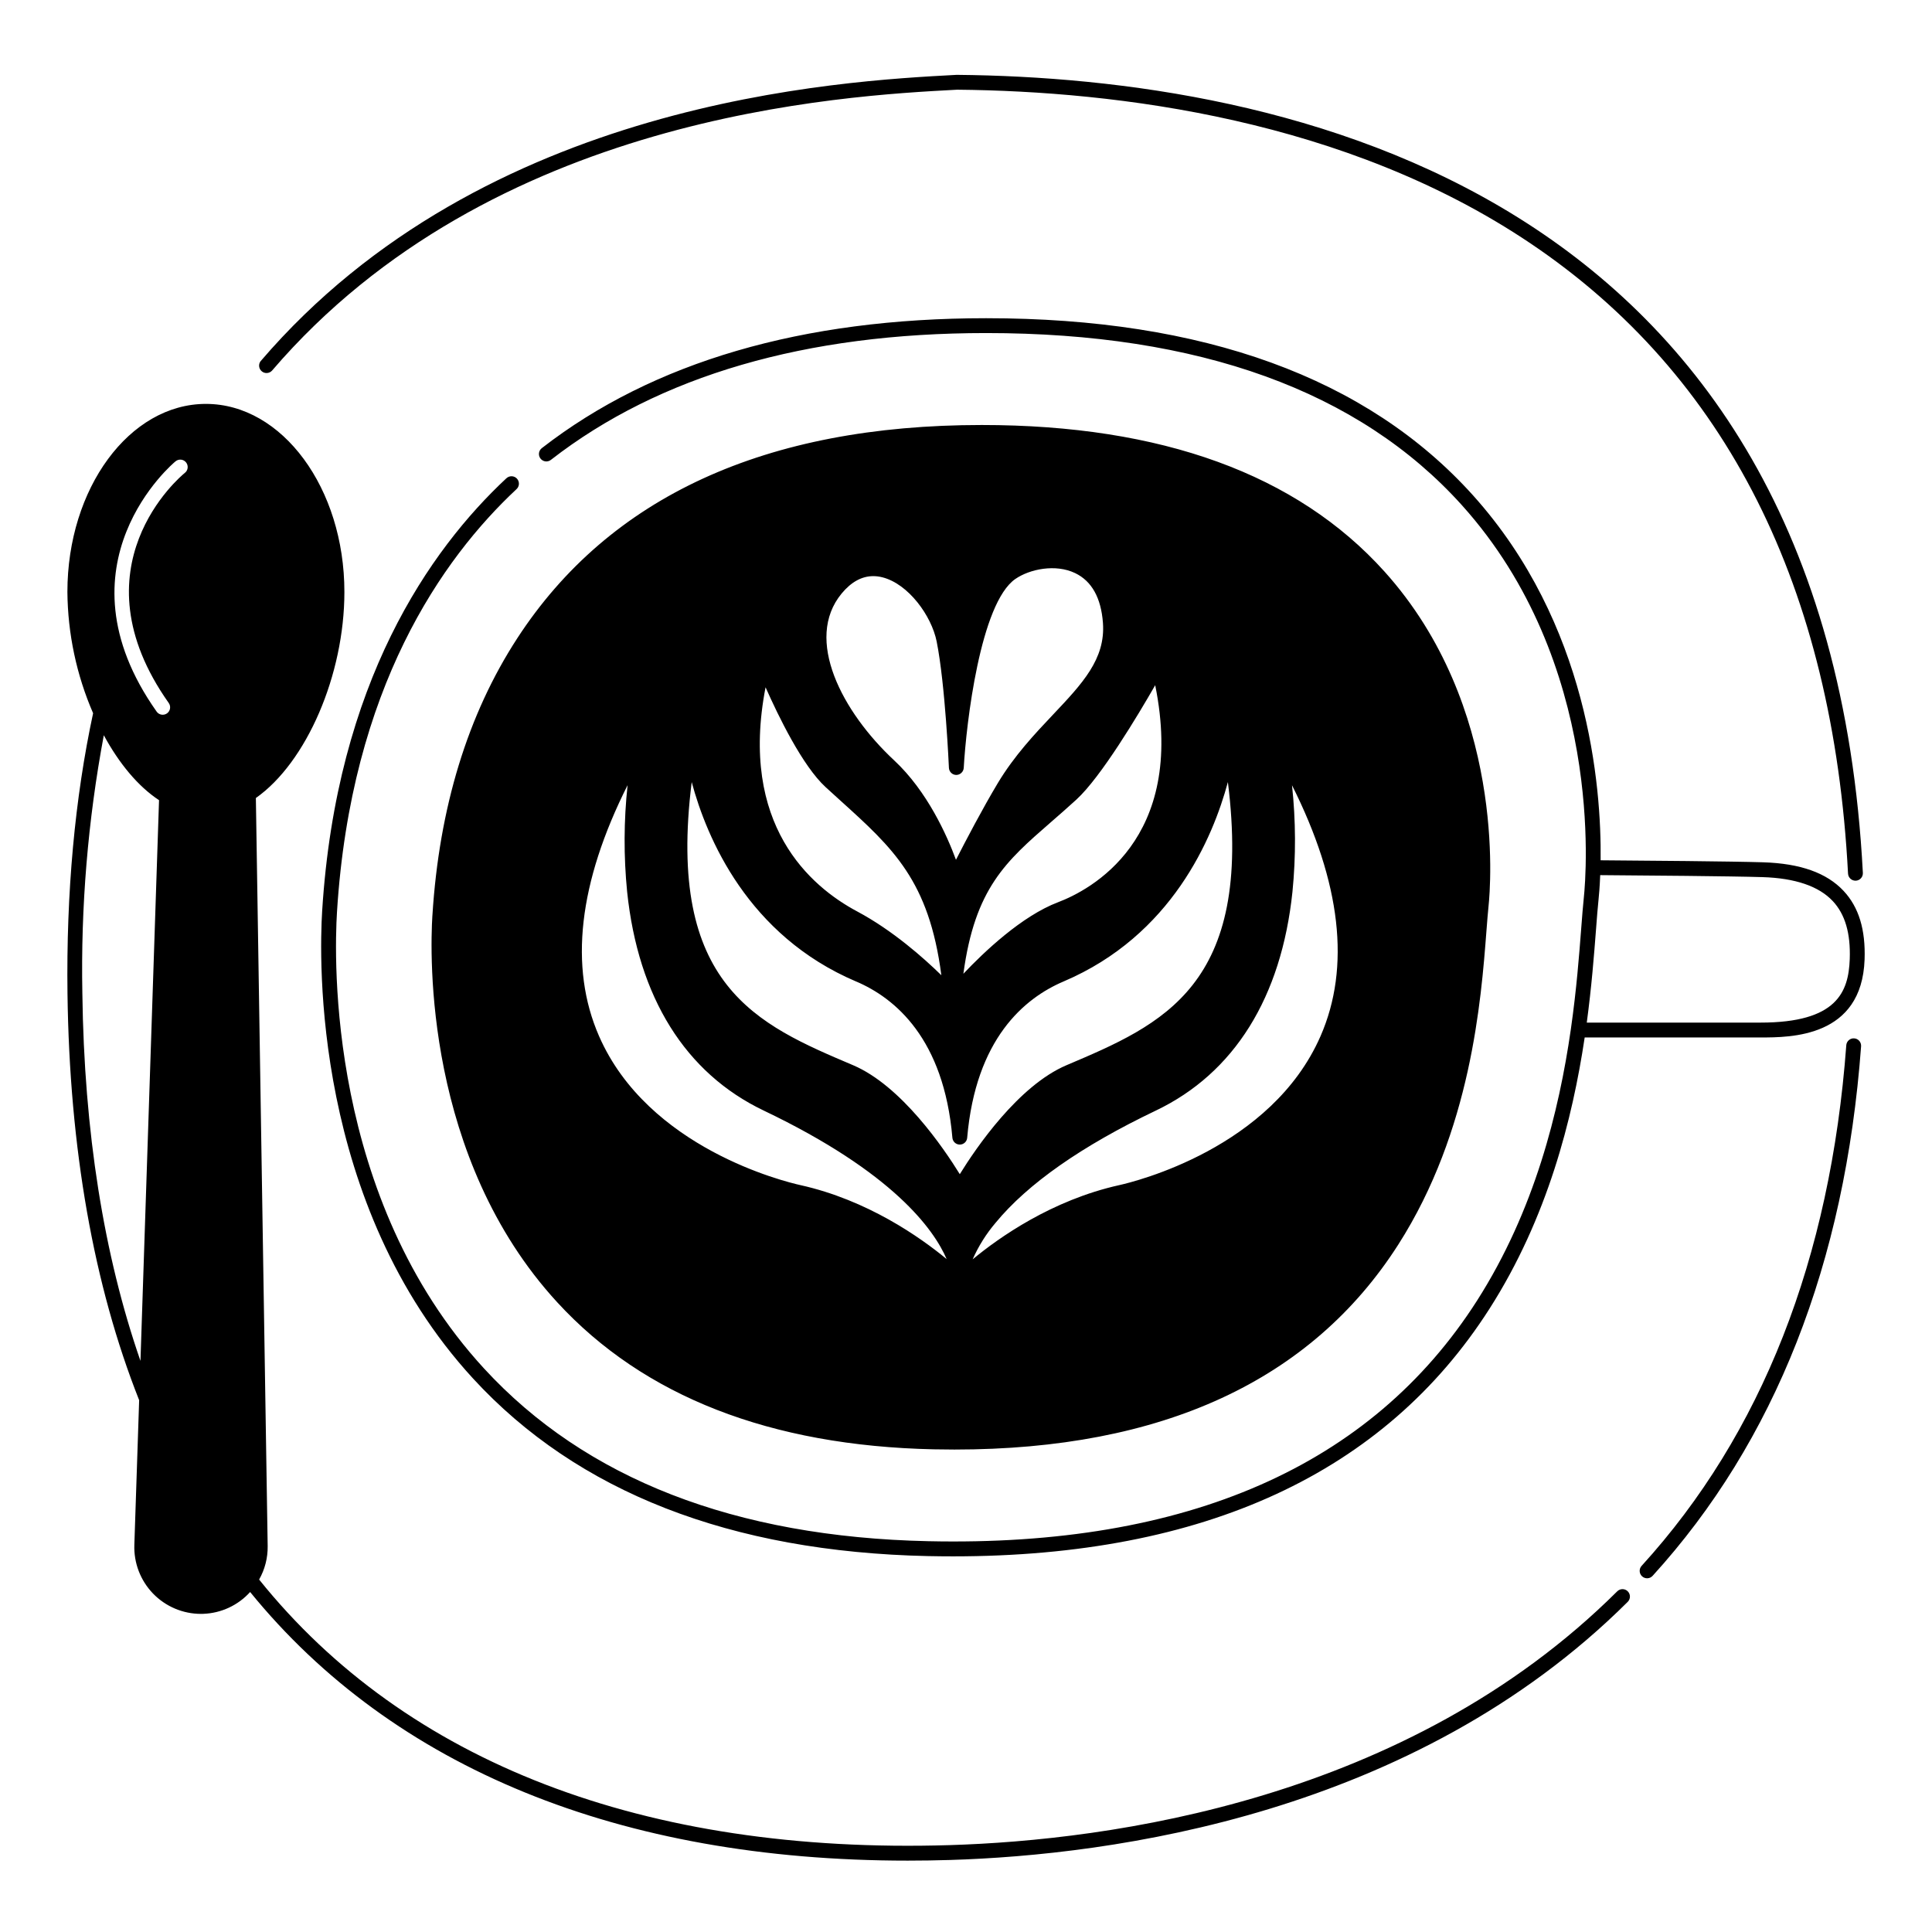 <?xml version="1.0" encoding="UTF-8"?>
<!-- Uploaded to: ICON Repo, www.svgrepo.com, Generator: ICON Repo Mixer Tools -->
<svg fill="#000000" width="800px" height="800px" version="1.1" viewBox="144 144 512 512" xmlns="http://www.w3.org/2000/svg">
 <path d="m637.21 421.27c-4.258 57.547-22.852 104.77-55.254 140.35v-0.004c-0.73 0.805-1.977 0.863-2.781 0.133-0.805-0.73-0.863-1.977-0.129-2.781 31.801-34.918 50.047-81.34 54.242-137.99h-0.004c0.09-1.074 1.031-1.883 2.109-1.801 1.078 0.078 1.891 1.016 1.816 2.094zm-424.11-181.61c-0.664 0.828-0.551 2.035 0.258 2.727 0.805 0.691 2.016 0.617 2.731-0.168 58.148-67.832 150.97-72.82 181.57-74.449 42.332 0.406 103.04 7.809 151.97 40.75 51.863 34.914 80.164 91.098 84.121 167h0.004c0.051 1.047 0.918 1.871 1.965 1.871h0.102c1.082-0.059 1.918-0.984 1.859-2.066-9.492-182.14-154.47-210.68-240.04-211.49h-0.121c-30.953 1.652-125.13 6.668-184.41 75.828zm419.48 140.45c4.019 4.297 5.836 10.242 5.555 18.184-0.742 20.645-19.551 20.645-27.582 20.645h-46.594c-3.223 21.539-9.852 47.84-25.238 71.91-27.836 43.547-75.637 65.598-142.13 65.602-2.195 0-4.414-0.023-6.648-0.07-52.336-1.125-92.898-16.957-120.57-47.051-42.547-46.281-40.781-111.35-39.996-123.93 3.789-60.613 28.629-95.793 48.797-114.63v0.004c0.379-0.371 0.891-0.574 1.422-0.562s1.031 0.238 1.395 0.625c0.359 0.387 0.551 0.906 0.527 1.434-0.023 0.531-0.262 1.027-0.656 1.379-19.648 18.348-43.848 52.668-47.555 112-0.77 12.293-2.5 75.906 38.965 121.01 26.914 29.273 66.531 44.672 117.75 45.777 68.508 1.512 117.41-19.961 145.38-63.711 15.324-23.977 21.766-50.352 24.859-71.762 0.023-0.168 0.047-0.336 0.07-0.5 1.461-10.246 2.164-19.336 2.707-26.445 0.242-3.16 0.453-5.887 0.688-8.113 0.656-6.246 5.336-62.211-32.324-104.04-27.242-30.258-69.656-45.602-126.07-45.602-47.824 0-86.617 11.297-115.3 33.578h0.004c-0.414 0.336-0.941 0.492-1.469 0.434-0.527-0.062-1.008-0.332-1.332-0.75-0.324-0.418-0.469-0.949-0.395-1.477 0.07-0.523 0.352-1 0.781-1.312 29.398-22.828 69.004-34.406 117.72-34.406 57.574 0 100.97 15.781 128.99 46.906 30.586 33.977 34.074 76.938 33.852 96.75 11.484 0.082 34.691 0.273 43.062 0.531 9.863 0.309 16.844 2.793 21.336 7.594zm-2.875 2.688c-3.688-3.941-9.945-6.082-18.598-6.352-8.344-0.254-31.594-0.445-43.035-0.527-0.125 3.191-0.328 5.41-0.434 6.402-0.23 2.172-0.438 4.875-0.676 8.004-0.516 6.707-1.168 15.152-2.449 24.676h46.043c20.25 0 23.332-8.098 23.648-16.848 0.238-6.836-1.23-11.859-4.496-15.352zm-371.11 3.805c1.785-28.551 9.348-53.266 22.492-73.461 24.395-37.496 65.809-56.512 123.09-56.512 47.621 0 83.527 13.062 106.72 38.828 32.125 35.684 28.141 83.34 27.586 88.66-0.188 1.789-0.359 4.019-0.559 6.598-1.418 18.496-4.062 52.918-23.371 83.129-23.039 36.047-62.594 54.301-117.6 54.301-1.816 0-3.641-0.02-5.496-0.059-43.297-0.934-76.859-14.035-99.758-38.941-35.219-38.305-33.758-92.141-33.109-102.54zm51.723-34.527c-13.008 25.887-15.559 48.223-7.566 66.5 13.008 29.75 49.27 38.586 53.359 39.492 17.781 3.953 31.777 13.836 38.762 19.602-3.363-7.816-14.113-22.953-48.48-39.359-20.746-9.91-33.262-29.961-36.195-57.992-0.93-9.395-0.891-18.859 0.121-28.242zm91.449 125.66c6.961-5.758 20.984-15.695 38.832-19.66 4.094-0.91 40.352-9.742 53.359-39.492 7.992-18.277 5.441-40.613-7.566-66.5l0.004-0.004c1.012 9.383 1.055 18.848 0.121 28.242-2.93 28.031-15.449 48.082-36.199 57.992-19.664 9.387-33.949 19.391-42.465 29.727l0.004-0.004c-2.488 2.922-4.539 6.188-6.09 9.699zm48.375-152.15c-4.57 7.969-14.348 24.32-20.879 30.309-2.356 2.156-4.578 4.094-6.731 5.965-11.957 10.406-20.172 17.551-23.223 40.199 5.453-5.766 15.461-15.305 25.109-18.965 8.348-3.168 34.051-16.465 25.723-57.512zm-50.734 21.926h-0.004c-0.078 1.039-0.938 1.844-1.977 1.859-1.051-0.008-1.906-0.836-1.953-1.887-0.012-0.219-0.961-22.031-3.246-33.477-1.363-6.809-7.477-15.277-14.414-17.023v0.004c-0.781-0.199-1.582-0.305-2.387-0.305-3.035 0-5.84 1.539-8.371 4.594-10.047 12.137 0.164 31.43 13.898 44.219 8.809 8.203 14.027 19.949 16.391 26.359 2.578-5.047 7.07-13.629 11.074-20.301 4.398-7.328 9.84-13.086 14.652-18.176 7.773-8.227 13.922-14.727 13.223-24.301-0.492-6.641-2.965-11.082-7.367-13.195-5.195-2.496-12.035-1.07-15.828 1.539-9.301 6.387-13.039 38.32-13.695 50.086zm-5.938 54.938c-3.266-25.066-12.809-33.684-26.77-46.301-1.266-1.145-2.566-2.32-3.894-3.543-6.125-5.613-12.543-18.836-15.922-26.469-7.055 36.469 11.895 52.805 24.273 59.402 9.379 5.004 17.637 12.336 22.309 16.906zm-22.602 1.656c-28.684-12.203-39.566-37.984-43.559-52.848-6.746 54.031 17.34 64.246 42.75 75.027 12.793 5.426 24.039 21.992 28.297 28.887 4.258-6.894 15.508-23.461 28.297-28.887 25.41-10.781 49.496-20.996 42.75-75.027-3.992 14.859-14.875 40.648-43.559 52.848-10.395 4.422-23.262 15.195-25.531 41.426h0.004c-0.086 1.016-0.938 1.797-1.961 1.797-1.02 0-1.871-0.781-1.961-1.797-2.266-26.234-15.133-37.012-25.527-41.434zm-189.99 110.96c-12.066-30.449-18.457-66.699-18.992-107.77-0.34-26.785 1.949-51.766 6.789-74.277l0.004 0.004c-4.406-10.152-6.723-21.086-6.816-32.152 0-27.477 16.465-49.832 36.703-49.832s36.703 22.355 36.703 49.832c0 21.969-10.023 45.164-23.461 54.613l3.129 198.24c0.047 3.109-0.734 6.172-2.266 8.875 38.98 48.512 102.21 72.844 182.97 70.379 42.137-1.285 121.16-11.738 176.95-67.266 0.773-0.766 2.019-0.762 2.785 0.008 0.766 0.77 0.762 2.016-0.008 2.785-56.75 56.48-136.89 67.109-179.61 68.41-3.762 0.113-7.5 0.172-11.188 0.172-76.262 0-136.29-24.492-174.28-71.184h-0.004c-3.188 3.523-7.664 5.609-12.414 5.781-0.195 0.008-0.402 0.012-0.602 0.012-4.801 0.004-9.395-1.949-12.727-5.402-3.328-3.457-5.113-8.117-4.938-12.914zm4.629-182.48h0.004c0.625 0.887 1.855 1.098 2.742 0.473 0.426-0.301 0.715-0.762 0.805-1.273 0.086-0.516-0.031-1.043-0.332-1.473-25.465-36.023 2.973-59.941 4.231-60.969 0.426-0.32 0.707-0.801 0.77-1.332 0.066-0.531-0.086-1.066-0.426-1.48-0.336-0.418-0.828-0.676-1.363-0.723-0.535-0.043-1.062 0.133-1.465 0.488-0.332 0.262-32.602 27.191-4.961 66.289zm-4.281 172.06 4.922-148.59c-5.555-3.648-10.598-9.75-14.633-17.203l-0.004 0.004c-4.219 22.547-6.125 45.465-5.684 68.398 0.473 36.617 5.656 69.316 15.398 97.395z"/>
</svg>
